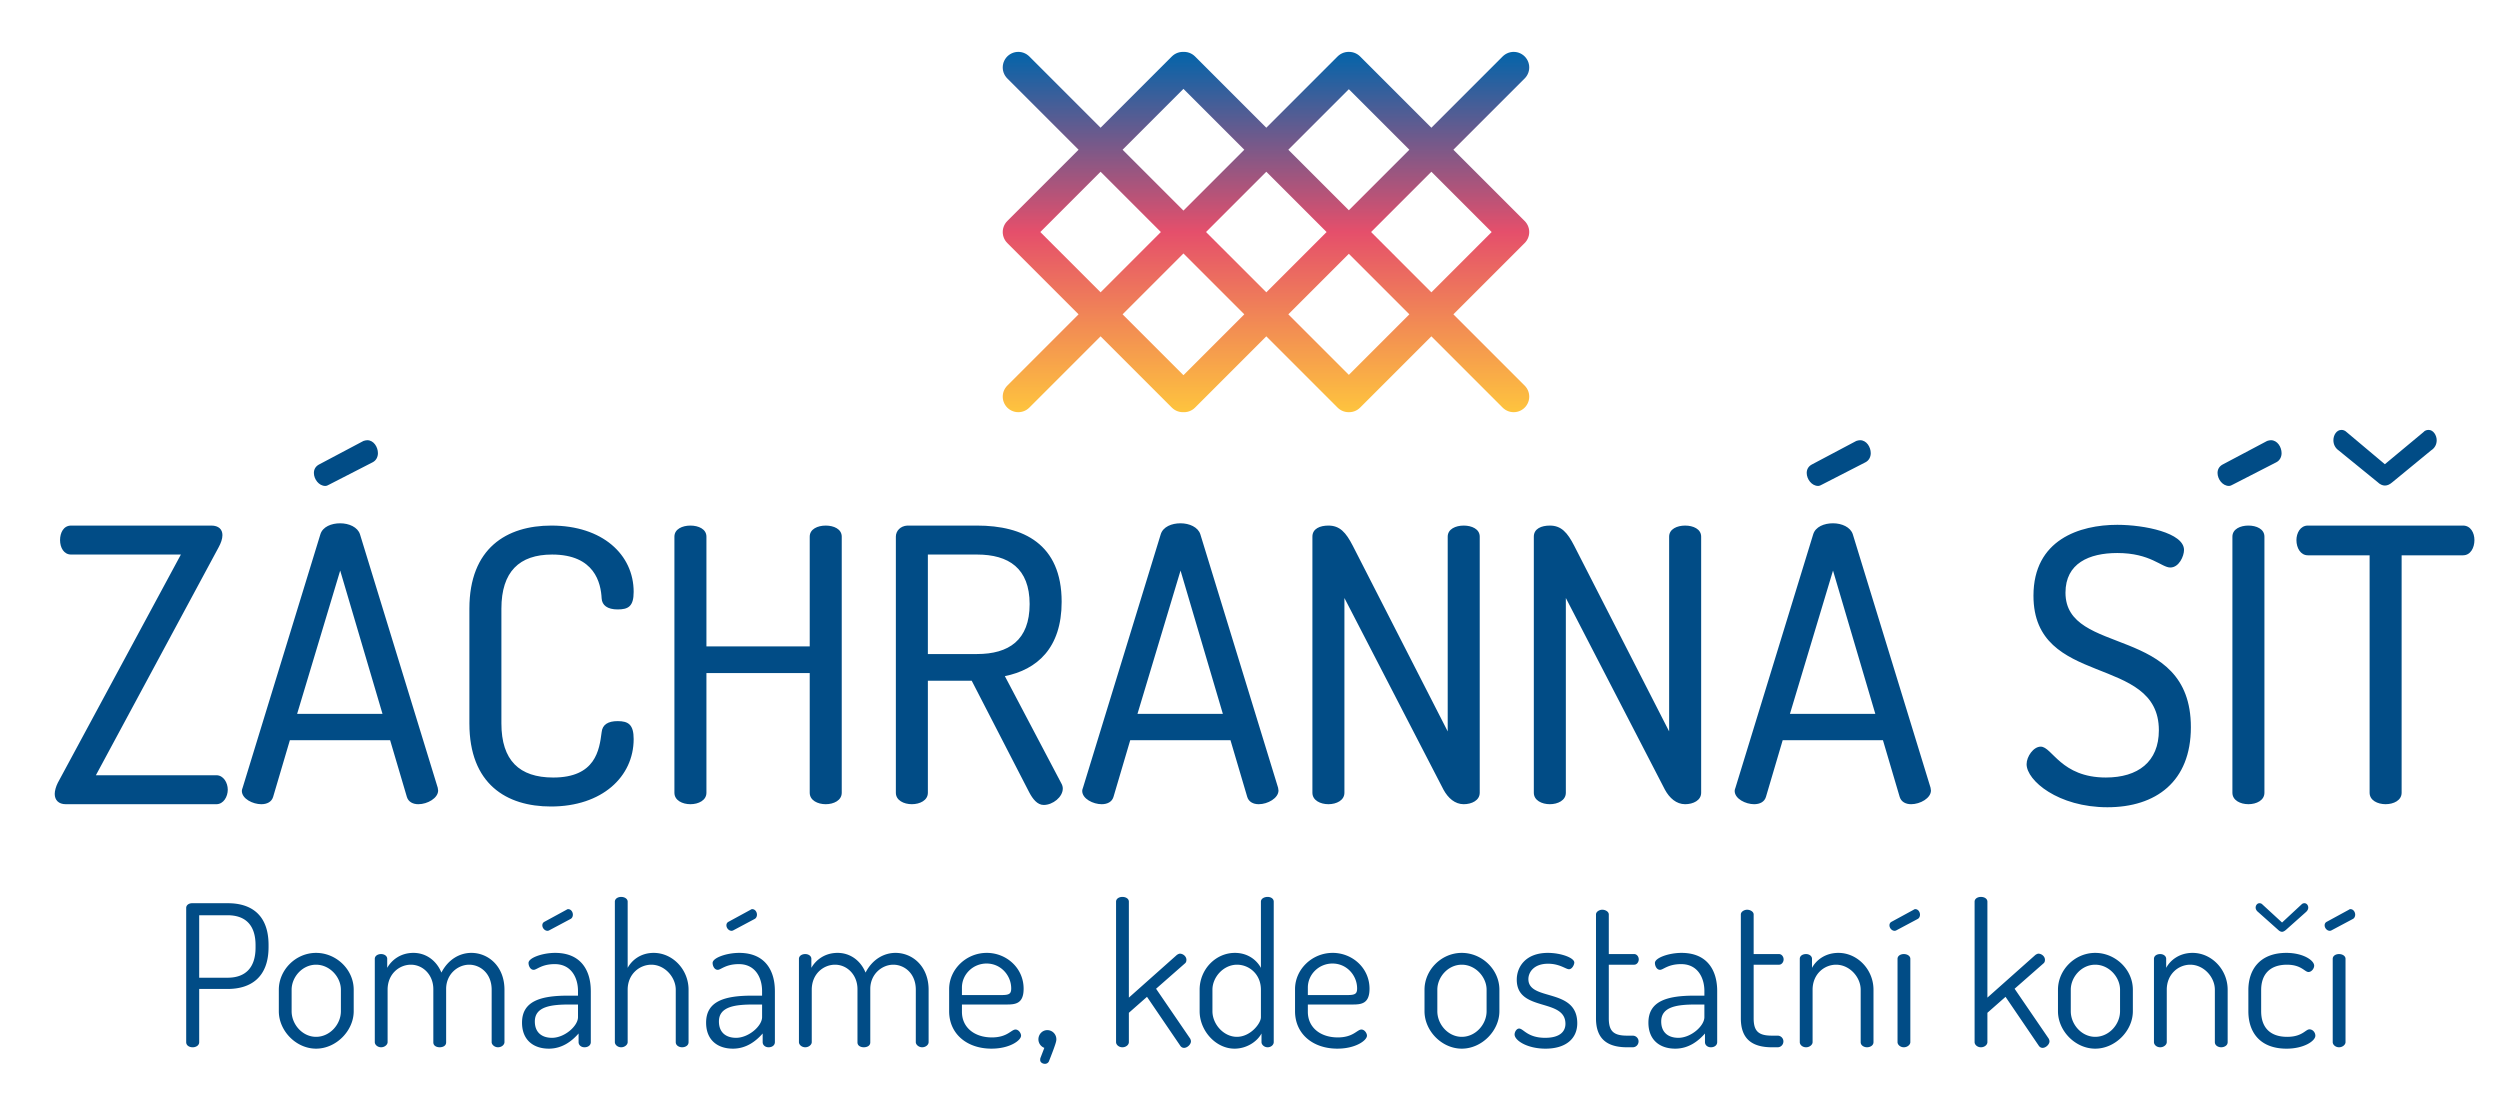 <svg xmlns="http://www.w3.org/2000/svg" width="482" height="212" viewBox="0 0 482 212"><path fill="#014C86" d="M18.488 149.466H41.71c1.396 0 2.204 1.47 2.204 2.792 0 1.323-.808 2.793-2.204 2.793H12.682c-1.396 0-2.131-.809-2.131-1.984 0-.588.22-1.396.588-2.131l23.736-44.019H13.711c-1.396 0-2.131-1.322-2.131-2.792 0-1.396.662-2.793 2.131-2.793h27.043c1.396 0 2.131.735 2.131 1.837 0 .735-.294 1.543-.735 2.352l-23.662 43.945zm28.141 3.013c0-.221.073-.367.146-.588l14.991-48.868c.441-1.47 2.131-2.131 3.821-2.131 1.69 0 3.381.734 3.821 2.131l14.991 48.868c0 .221.074.367.074.515 0 1.47-2.058 2.646-3.821 2.646-1.029 0-1.911-.441-2.205-1.396l-3.233-10.949H55.888l-3.233 10.949c-.294.955-1.176 1.396-2.278 1.396-1.617-.001-3.748-1.031-3.748-2.573zm27.117-14.844l-8.157-27.631-8.304 27.631h16.461zM63.531 93.396c-.294.147-.514.294-.808.294-1.25 0-2.205-1.322-2.205-2.498 0-.662.294-1.25.955-1.617l8.598-4.556c.22-.074.514-.147.735-.147 1.249 0 2.058 1.323 2.058 2.499 0 .661-.294 1.396-1.029 1.764l-8.304 4.261zm42.912 13.521c-6.32 0-9.774 3.307-9.774 10.436v22.119c0 7.128 3.454 10.435 9.994 10.435 8.157 0 8.892-5.291 9.333-8.744.147-1.47 1.25-2.131 3.087-2.131 2.058 0 3.086.661 3.086 3.453 0 7.275-6.099 13.008-15.946 13.008-8.598 0-15.726-4.336-15.726-16.021v-22.119c0-11.685 7.202-16.021 15.799-16.021 9.848 0 15.873 5.585 15.873 12.787 0 2.792-1.028 3.38-3.086 3.38-1.984 0-3.013-.808-3.087-2.131-.147-2.939-1.323-8.451-9.553-8.451zm49.672 22.854H136.2v23.074c0 1.471-1.543 2.205-3.087 2.205-1.543 0-3.086-.734-3.086-2.205v-49.382c0-1.47 1.543-2.131 3.086-2.131s3.087.662 3.087 2.131v21.164h19.915v-21.164c0-1.47 1.543-2.131 3.086-2.131s3.087.662 3.087 2.131v49.382c0 1.471-1.544 2.205-3.087 2.205s-3.086-.734-3.086-2.205v-23.074zm16.605-26.308c0-1.102.881-2.058 2.204-2.131h13.449c8.89 0 16.313 3.527 16.313 14.697 0 8.966-4.777 13.081-10.95 14.33l10.875 20.649c.221.368.294.735.294 1.029 0 1.616-1.91 3.159-3.673 3.159-1.25 0-2.132-1.176-2.793-2.425l-11.095-21.531h-8.451v21.604c0 1.471-1.544 2.205-3.087 2.205s-3.085-.734-3.085-2.205v-49.381zm6.172 3.454v19.181h9.48c6.098 0 10.139-2.646 10.139-9.627 0-6.908-4.041-9.554-10.139-9.554h-9.48zm29.756 45.562c0-.221.074-.367.147-.588l14.991-48.868c.44-1.47 2.131-2.131 3.821-2.131s3.38.734 3.821 2.131l14.991 48.868c0 .221.073.367.073.515 0 1.47-2.058 2.646-3.82 2.646-1.028 0-1.911-.441-2.204-1.396l-3.235-10.949h-19.326l-3.233 10.949c-.294.955-1.176 1.396-2.278 1.396-1.616-.001-3.748-1.031-3.748-2.573zm27.118-14.844l-8.158-27.631-8.304 27.631h16.462zm42.543 14.623l-19.106-36.963v37.551c0 1.471-1.543 2.205-3.087 2.205-1.542 0-3.085-.734-3.085-2.205v-49.382c0-1.543 1.47-2.131 3.085-2.131 2.205 0 3.381 1.323 4.703 3.895l18.298 35.788v-37.551c0-1.47 1.544-2.131 3.087-2.131s3.087.662 3.087 2.131v49.382c0 1.471-1.544 2.205-3.087 2.205-1.691-.001-3.014-1.177-3.895-2.794zm42.691 0l-19.106-36.963v37.551c0 1.471-1.543 2.205-3.087 2.205-1.543 0-3.086-.734-3.086-2.205v-49.382c0-1.543 1.47-2.131 3.086-2.131 2.205 0 3.381 1.323 4.703 3.895l18.298 35.788v-37.551c0-1.47 1.544-2.131 3.087-2.131s3.087.662 3.087 2.131v49.382c0 1.471-1.544 2.205-3.087 2.205-1.691-.001-3.013-1.177-3.895-2.794zm13.443.221c0-.221.073-.367.147-.588l14.991-48.868c.44-1.47 2.131-2.131 3.821-2.131 1.689 0 3.38.734 3.821 2.131l14.991 48.868c0 .221.073.367.073.515 0 1.47-2.058 2.646-3.821 2.646-1.029 0-1.91-.441-2.205-1.396l-3.232-10.949h-19.327l-3.233 10.949c-.294.955-1.176 1.396-2.278 1.396-1.616-.001-3.748-1.031-3.748-2.573zm27.117-14.844l-8.156-27.631-8.305 27.631h16.461zm-10.214-44.239c-.294.147-.515.294-.809.294-1.249 0-2.204-1.322-2.204-2.498 0-.662.293-1.25.955-1.617l8.598-4.556c.221-.074.515-.147.734-.147 1.25 0 2.059 1.323 2.059 2.499 0 .661-.295 1.396-1.029 1.764l-8.304 4.261zm64.882 47.399c0-14.771-24.177-8.084-24.177-25.941 0-10.802 8.892-13.668 16.167-13.668 5.217 0 12.859 1.543 12.859 4.85 0 1.176-.955 3.381-2.645 3.381s-3.822-2.793-10.215-2.793c-5.438 0-9.994 1.984-9.994 7.643 0 12.42 24.177 5.953 24.177 25.941 0 10.508-6.761 15.432-16.094 15.432-9.479 0-15.579-5.145-15.579-8.304 0-1.47 1.323-3.381 2.719-3.381 2.205 0 3.896 5.952 12.566 5.952 6.174-.001 10.216-3.013 10.216-9.112zm14.326-47.399c-.294.147-.514.294-.809.294-1.249 0-2.204-1.322-2.204-2.498 0-.662.294-1.25.955-1.617l8.599-4.556c.22-.074.514-.147.734-.147 1.249 0 2.058 1.323 2.058 2.499 0 .661-.294 1.396-1.028 1.764l-8.305 4.261zm-.147 10.067c0-1.47 1.543-2.131 3.086-2.131s3.087.662 3.087 2.131v49.382c0 1.471-1.544 2.205-3.087 2.205s-3.086-.734-3.086-2.205v-49.382zm44.457-2.131c1.471 0 2.205 1.396 2.205 2.793 0 1.47-.734 2.939-2.205 2.939h-11.831v45.781c0 1.471-1.543 2.205-3.086 2.205-1.544 0-3.087-.734-3.087-2.205v-45.781h-11.904c-1.396 0-2.205-1.396-2.205-2.939 0-1.323.735-2.793 2.205-2.793h29.908zM459.8 89.501l7.422-6.173c.295-.367.735-.441 1.029-.441.882 0 1.543 1.029 1.543 1.984 0 .735-.294 1.47-1.102 1.984l-7.423 6.1c-.515.44-.955.661-1.47.661-.44 0-.955-.221-1.396-.661l-7.495-6.1c-.735-.515-1.028-1.249-1.028-1.984 0-.955.588-1.984 1.543-1.984.294 0 .661.074 1.028.441l7.349 6.173z"/><g fill="#014C86"><path d="M35.896 175.053c0-.494.418-.873 1.064-.912h6.991c4.407 0 7.827 2.166 7.827 8.056v.38c0 5.889-3.458 8.093-7.903 8.093h-5.471v10.258c0 .646-.646.988-1.253.988-.646 0-1.254-.342-1.254-.988v-25.875zm2.508 1.406v12.044h5.471c3.382 0 5.396-1.861 5.396-5.813v-.455c0-3.952-2.014-5.775-5.396-5.775h-5.471zM68.195 190.82v4.142c0 3.762-3.382 7.219-7.257 7.219-3.837 0-7.181-3.419-7.181-7.219v-4.142c0-3.799 3.229-7.104 7.181-7.104 3.875 0 7.257 3.191 7.257 7.104zm-2.47 0c0-2.432-2.128-4.825-4.788-4.825s-4.711 2.394-4.711 4.825v4.142c0 2.546 2.089 4.939 4.711 4.939 2.66 0 4.788-2.394 4.788-4.939v-4.142zM83.546 190.707c0-2.736-1.976-4.712-4.332-4.712-2.204 0-4.483 1.748-4.483 4.825v10.106c0 .494-.57.988-1.254.988s-1.216-.494-1.216-.988v-16.071c0-.532.532-.912 1.216-.912.646 0 1.178.38 1.178.912v1.748c.836-1.482 2.546-2.888 5.053-2.888 2.508 0 4.483 1.558 5.396 3.8 1.33-2.584 3.571-3.8 5.775-3.8 3.268 0 6.383 2.584 6.383 7.104v10.106c0 .494-.532.988-1.254.988-.646 0-1.216-.494-1.216-.988V190.82c0-3.191-2.242-4.825-4.332-4.825-2.204 0-4.445 1.824-4.445 4.674v10.296c0 .685-.646.95-1.253.95-.57 0-1.216-.266-1.216-.95v-10.258zM113.908 191.049v9.878c0 .57-.494.988-1.216.988-.646 0-1.14-.418-1.14-.988v-1.671c-1.33 1.52-3.192 2.925-5.737 2.925-2.888 0-5.167-1.596-5.167-5.015 0-4.142 3.572-5.205 8.853-5.205h1.938v-.912c0-2.432-1.216-5.167-4.483-5.167-2.545 0-3.458 1.102-4.065 1.102-.646 0-.988-.76-.988-1.33 0-.987 2.698-1.938 5.129-1.938 5.091 0 6.876 3.533 6.876 7.333zm-2.47 2.621h-1.596c-3.496 0-6.725.343-6.725 3.268 0 2.204 1.444 3.153 3.306 3.153 2.432 0 5.015-2.279 5.015-3.989v-2.432zm-5.509-14.323a.732.732 0 0 1-.38.113c-.532 0-.988-.531-.988-1.063a.73.73 0 0 1 .418-.684l4.255-2.318a.504.504 0 0 1 .304-.113c.57 0 .912.57.912 1.063 0 .342-.152.684-.456.836l-4.065 2.166zM121.015 200.927c0 .494-.57.988-1.254.988s-1.216-.494-1.216-.988v-27.089c0-.533.532-.912 1.216-.912.684 0 1.254.379 1.254.912v12.766c.798-1.482 2.508-2.888 5.015-2.888 3.647 0 6.725 3.191 6.725 7.104v10.106c0 .646-.608.988-1.254.988-.57 0-1.216-.342-1.216-.988V190.82c0-2.432-2.127-4.825-4.711-4.825-2.242 0-4.56 1.786-4.56 4.825v10.107zM149.399 191.049v9.878c0 .57-.494.988-1.216.988-.646 0-1.14-.418-1.14-.988v-1.671c-1.33 1.52-3.192 2.925-5.737 2.925-2.888 0-5.167-1.596-5.167-5.015 0-4.142 3.572-5.205 8.853-5.205h1.938v-.912c0-2.432-1.216-5.167-4.483-5.167-2.545 0-3.458 1.102-4.065 1.102-.646 0-.988-.76-.988-1.33 0-.987 2.698-1.938 5.129-1.938 5.091 0 6.876 3.533 6.876 7.333zm-2.469 2.621h-1.596c-3.496 0-6.725.343-6.725 3.268 0 2.204 1.444 3.153 3.306 3.153 2.432 0 5.015-2.279 5.015-3.989v-2.432zm-5.51-14.323a.732.732 0 0 1-.38.113c-.532 0-.988-.531-.988-1.063a.73.73 0 0 1 .418-.684l4.255-2.318a.504.504 0 0 1 .304-.113c.57 0 .912.57.912 1.063 0 .342-.152.684-.456.836l-4.065 2.166zM165.321 190.707c0-2.736-1.976-4.712-4.331-4.712-2.204 0-4.483 1.748-4.483 4.825v10.106c0 .494-.57.988-1.254.988s-1.216-.494-1.216-.988v-16.071c0-.532.532-.912 1.216-.912.646 0 1.178.38 1.178.912v1.748c.836-1.482 2.546-2.888 5.053-2.888 2.508 0 4.483 1.558 5.396 3.8 1.33-2.584 3.571-3.8 5.775-3.8 3.268 0 6.383 2.584 6.383 7.104v10.106c0 .494-.532.988-1.254.988-.646 0-1.216-.494-1.216-.988V190.82c0-3.191-2.242-4.825-4.332-4.825-2.204 0-4.445 1.824-4.445 4.674v10.296c0 .685-.646.95-1.254.95-.57 0-1.216-.266-1.216-.95v-10.258zM197.354 190.631c0 2.926-1.634 3.039-3.305 3.039h-8.587v1.406c0 3.039 2.432 4.939 5.775 4.939 3.002 0 3.724-1.521 4.56-1.521.608 0 1.064.723 1.064 1.179 0 .911-2.166 2.507-5.699 2.507-4.788 0-8.169-2.888-8.169-7.219v-4.255c0-3.8 3.267-6.991 7.257-6.991 3.761.001 7.104 2.889 7.104 6.916zm-4.293 1.216c1.52 0 1.899-.229 1.899-1.292 0-2.432-1.938-4.787-4.749-4.787-2.622 0-4.75 2.09-4.75 4.635v1.444h7.6zM203.664 200.396c0 .304-.038.722-1.444 4.255a.835.835 0 0 1-.76.456c-.418 0-.912-.266-.912-.722 0-.152 0-.229.038-.38l.76-1.976a1.765 1.765 0 0 1-1.14-1.634c0-.988.76-1.786 1.71-1.786a1.75 1.75 0 0 1 1.748 1.787zM222.89 190.631l6.573 9.612c.076.152.151.342.151.532 0 .569-.684 1.254-1.329 1.254-.305 0-.57-.152-.76-.456l-6.384-9.385-3.495 3.077v5.661c0 .494-.532.988-1.254.988-.684 0-1.216-.494-1.216-.988v-27.089c0-.533.532-.912 1.216-.912.722 0 1.254.379 1.254.912v18.503l9.271-8.245c.19-.114.38-.228.57-.228.607 0 1.254.531 1.254 1.178 0 .228-.038.493-.267.684l-5.584 4.902zM245.576 173.838v27.089c0 .494-.494.988-1.18.988-.645 0-1.178-.494-1.178-.988v-1.671c-.836 1.558-2.849 2.925-5.205 2.925-3.609 0-6.725-3.457-6.725-7.219v-4.142c0-3.913 3.077-7.104 6.801-7.104 2.508 0 4.218 1.405 5.015 2.888v-12.766c0-.533.57-.912 1.291-.912.687 0 1.181.379 1.181.912zm-11.817 21.124c0 2.508 2.165 4.939 4.711 4.939 2.659 0 4.635-2.622 4.635-3.762v-5.319c0-3.039-2.318-4.825-4.597-4.825-2.622 0-4.749 2.394-4.749 4.825v4.142zM264.043 190.631c0 2.926-1.633 3.039-3.305 3.039h-8.586v1.406c0 3.039 2.432 4.939 5.773 4.939 3.002 0 3.725-1.521 4.561-1.521.607 0 1.064.723 1.064 1.179 0 .911-2.166 2.507-5.699 2.507-4.789 0-8.17-2.888-8.17-7.219v-4.255c0-3.8 3.268-6.991 7.258-6.991 3.762.001 7.104 2.889 7.104 6.916zm-4.293 1.216c1.52 0 1.9-.229 1.9-1.292 0-2.432-1.938-4.787-4.75-4.787-2.621 0-4.748 2.09-4.748 4.635v1.444h7.598zM289.084 190.82v4.142c0 3.762-3.381 7.219-7.256 7.219-3.838 0-7.182-3.419-7.182-7.219v-4.142c0-3.799 3.23-7.104 7.182-7.104 3.875 0 7.256 3.191 7.256 7.104zm-2.469 0c0-2.432-2.127-4.825-4.787-4.825s-4.711 2.394-4.711 4.825v4.142c0 2.546 2.09 4.939 4.711 4.939 2.66 0 4.787-2.394 4.787-4.939v-4.142zM301.816 197.394c0-5.053-9.385-2.203-9.385-8.511 0-2.432 1.672-5.167 6.002-5.167 2.508 0 5.092.95 5.092 1.861 0 .418-.418 1.292-1.025 1.292s-1.787-1.063-4.027-1.063c-2.813 0-3.801 1.71-3.801 2.963 0 4.332 9.424 1.596 9.424 8.511 0 3.002-2.242 4.901-6.117 4.901-3.572 0-5.965-1.596-5.965-2.735 0-.494.379-1.14.873-1.14.836 0 1.596 1.785 5.016 1.785 2.886 0 3.913-1.253 3.913-2.697zM310.176 196.33c0 2.47.912 3.344 3.533 3.344h1.064c.684 0 1.141.531 1.141 1.102 0 .607-.457 1.14-1.141 1.14h-1.064c-3.912 0-6.002-1.672-6.002-5.585v-20.023c0-.531.646-.912 1.215-.912.609 0 1.254.381 1.254.912v7.637h4.902c.494 0 .873.494.873 1.026 0 .531-.379 1.025-.873 1.025h-4.902v10.334zM331.074 191.049v9.878c0 .57-.494.988-1.217.988-.645 0-1.139-.418-1.139-.988v-1.671c-1.33 1.52-3.191 2.925-5.738 2.925-2.887 0-5.166-1.596-5.166-5.015 0-4.142 3.57-5.205 8.852-5.205h1.939v-.912c0-2.432-1.217-5.167-4.484-5.167-2.545 0-3.457 1.102-4.064 1.102-.646 0-.988-.76-.988-1.33 0-.987 2.697-1.938 5.129-1.938 5.091 0 6.876 3.533 6.876 7.333zm-2.469 2.621h-1.598c-3.494 0-6.725.343-6.725 3.268 0 2.204 1.445 3.153 3.307 3.153 2.432 0 5.016-2.279 5.016-3.989v-2.432zM338.105 196.33c0 2.47.912 3.344 3.533 3.344h1.064a1.11 1.11 0 0 1 1.139 1.102c0 .607-.455 1.14-1.139 1.14h-1.064c-3.914 0-6.004-1.672-6.004-5.585v-20.023c0-.531.646-.912 1.217-.912.607 0 1.254.381 1.254.912v7.637h4.9c.494 0 .875.494.875 1.026 0 .531-.381 1.025-.875 1.025h-4.9v10.334zM349.467 200.927c0 .494-.57.988-1.254.988-.721 0-1.215-.494-1.215-.988v-16.071c0-.532.494-.912 1.215-.912.609 0 1.141.38 1.141.912v1.748c.797-1.482 2.545-2.888 5.092-2.888 3.646 0 6.762 3.191 6.762 7.104v10.106c0 .646-.645.988-1.254.988-.568 0-1.215-.342-1.215-.988V190.82c0-2.432-2.129-4.825-4.75-4.825-2.242 0-4.521 1.786-4.521 4.825v10.107zM365.656 179.347a.74.74 0 0 1-.381.113c-.531 0-.988-.531-.988-1.063 0-.266.115-.532.418-.684l4.256-2.318a.506.506 0 0 1 .305-.113c.568 0 .91.57.91 1.063 0 .342-.15.684-.455.836l-4.065 2.166zm2.658 5.508v16.071c0 .494-.57.988-1.254.988s-1.215-.494-1.215-.988v-16.071c0-.532.531-.912 1.215-.912s1.254.38 1.254.912zM388.416 190.631l6.572 9.612c.076.152.152.342.152.532 0 .569-.684 1.254-1.33 1.254-.305 0-.57-.152-.76-.456l-6.383-9.385-3.496 3.077v5.661c0 .494-.531.988-1.254.988-.684 0-1.215-.494-1.215-.988v-27.089c0-.533.531-.912 1.215-.912.723 0 1.254.379 1.254.912v18.503l9.271-8.245c.189-.114.379-.228.57-.228.607 0 1.254.531 1.254 1.178 0 .228-.039.493-.268.684l-5.582 4.902zM411.215 190.82v4.142c0 3.762-3.381 7.219-7.258 7.219-3.836 0-7.18-3.419-7.18-7.219v-4.142c0-3.799 3.229-7.104 7.18-7.104 3.877 0 7.258 3.191 7.258 7.104zm-2.471 0c0-2.432-2.127-4.825-4.787-4.825-2.658 0-4.711 2.394-4.711 4.825v4.142c0 2.546 2.09 4.939 4.711 4.939 2.66 0 4.787-2.394 4.787-4.939v-4.142zM417.752 200.927c0 .494-.57.988-1.254.988-.721 0-1.215-.494-1.215-.988v-16.071c0-.532.494-.912 1.215-.912.609 0 1.141.38 1.141.912v1.748c.797-1.482 2.545-2.888 5.092-2.888 3.646 0 6.762 3.191 6.762 7.104v10.106c0 .646-.645.988-1.254.988-.568 0-1.215-.342-1.215-.988V190.82c0-2.432-2.129-4.825-4.75-4.825-2.242 0-4.521 1.786-4.521 4.825v10.107zM433.484 194.962v-4.065c0-4.027 2.279-7.181 7.332-7.181 3.23 0 5.357 1.443 5.357 2.47 0 .532-.494 1.216-1.102 1.216-.723 0-1.369-1.406-4.143-1.406-3.305 0-4.977 1.862-4.977 4.901v4.065c0 3.078 1.672 4.939 5.016 4.939 2.926 0 3.533-1.443 4.293-1.443.684 0 1.141.646 1.141 1.216 0 1.025-2.205 2.507-5.549 2.507-5.051 0-7.368-3.077-7.368-7.219zm6.496-17.098l3.762-3.495a.743.743 0 0 1 .57-.229c.418 0 .721.418.721.836 0 .305-.15.608-.455.875l-3.838 3.419c-.266.228-.531.38-.76.38-.266 0-.531-.152-.76-.38l-3.838-3.419c-.342-.267-.494-.57-.494-.875 0-.418.305-.836.723-.836.189 0 .379.039.57.229l3.799 3.495zM449.559 179.347a.74.74 0 0 1-.381.113c-.531 0-.988-.531-.988-1.063 0-.266.115-.532.418-.684l4.256-2.318a.506.506 0 0 1 .305-.113c.568 0 .91.57.91 1.063 0 .342-.15.684-.455.836l-4.065 2.166zm2.658 5.508v16.071c0 .494-.57.988-1.254.988s-1.215-.494-1.215-.988v-16.071c0-.532.531-.912 1.215-.912s1.254.38 1.254.912z"/></g><linearGradient id="a" gradientUnits="userSpaceOnUse" x1="244.082" y1="10.002" x2="244.082" y2="79.469"><stop offset="0" stop-color="#0364aa"/><stop offset=".5" stop-color="#e54f6b"/><stop offset="1" stop-color="#fec43e"/></linearGradient><path fill="#0364AA" stroke="url(#a)" stroke-width="6" stroke-linecap="round" stroke-miterlimit="10" d="M196.327 76.469l31.731-31.734m31.954 31.734L228.28 44.735m-.222 31.734l-31.731-31.734m63.685 0L228.28 76.469m-31.953-31.734l31.731-31.732m31.954 31.732L228.28 13.003m-31.953-.001l31.731 31.732m31.954-31.732L228.28 44.734m63.557 31.735l-31.732-31.734m-.001 31.734l31.732-31.734m.001 0l-31.732-31.732m31.732-.001l-31.732 31.732"/></svg>